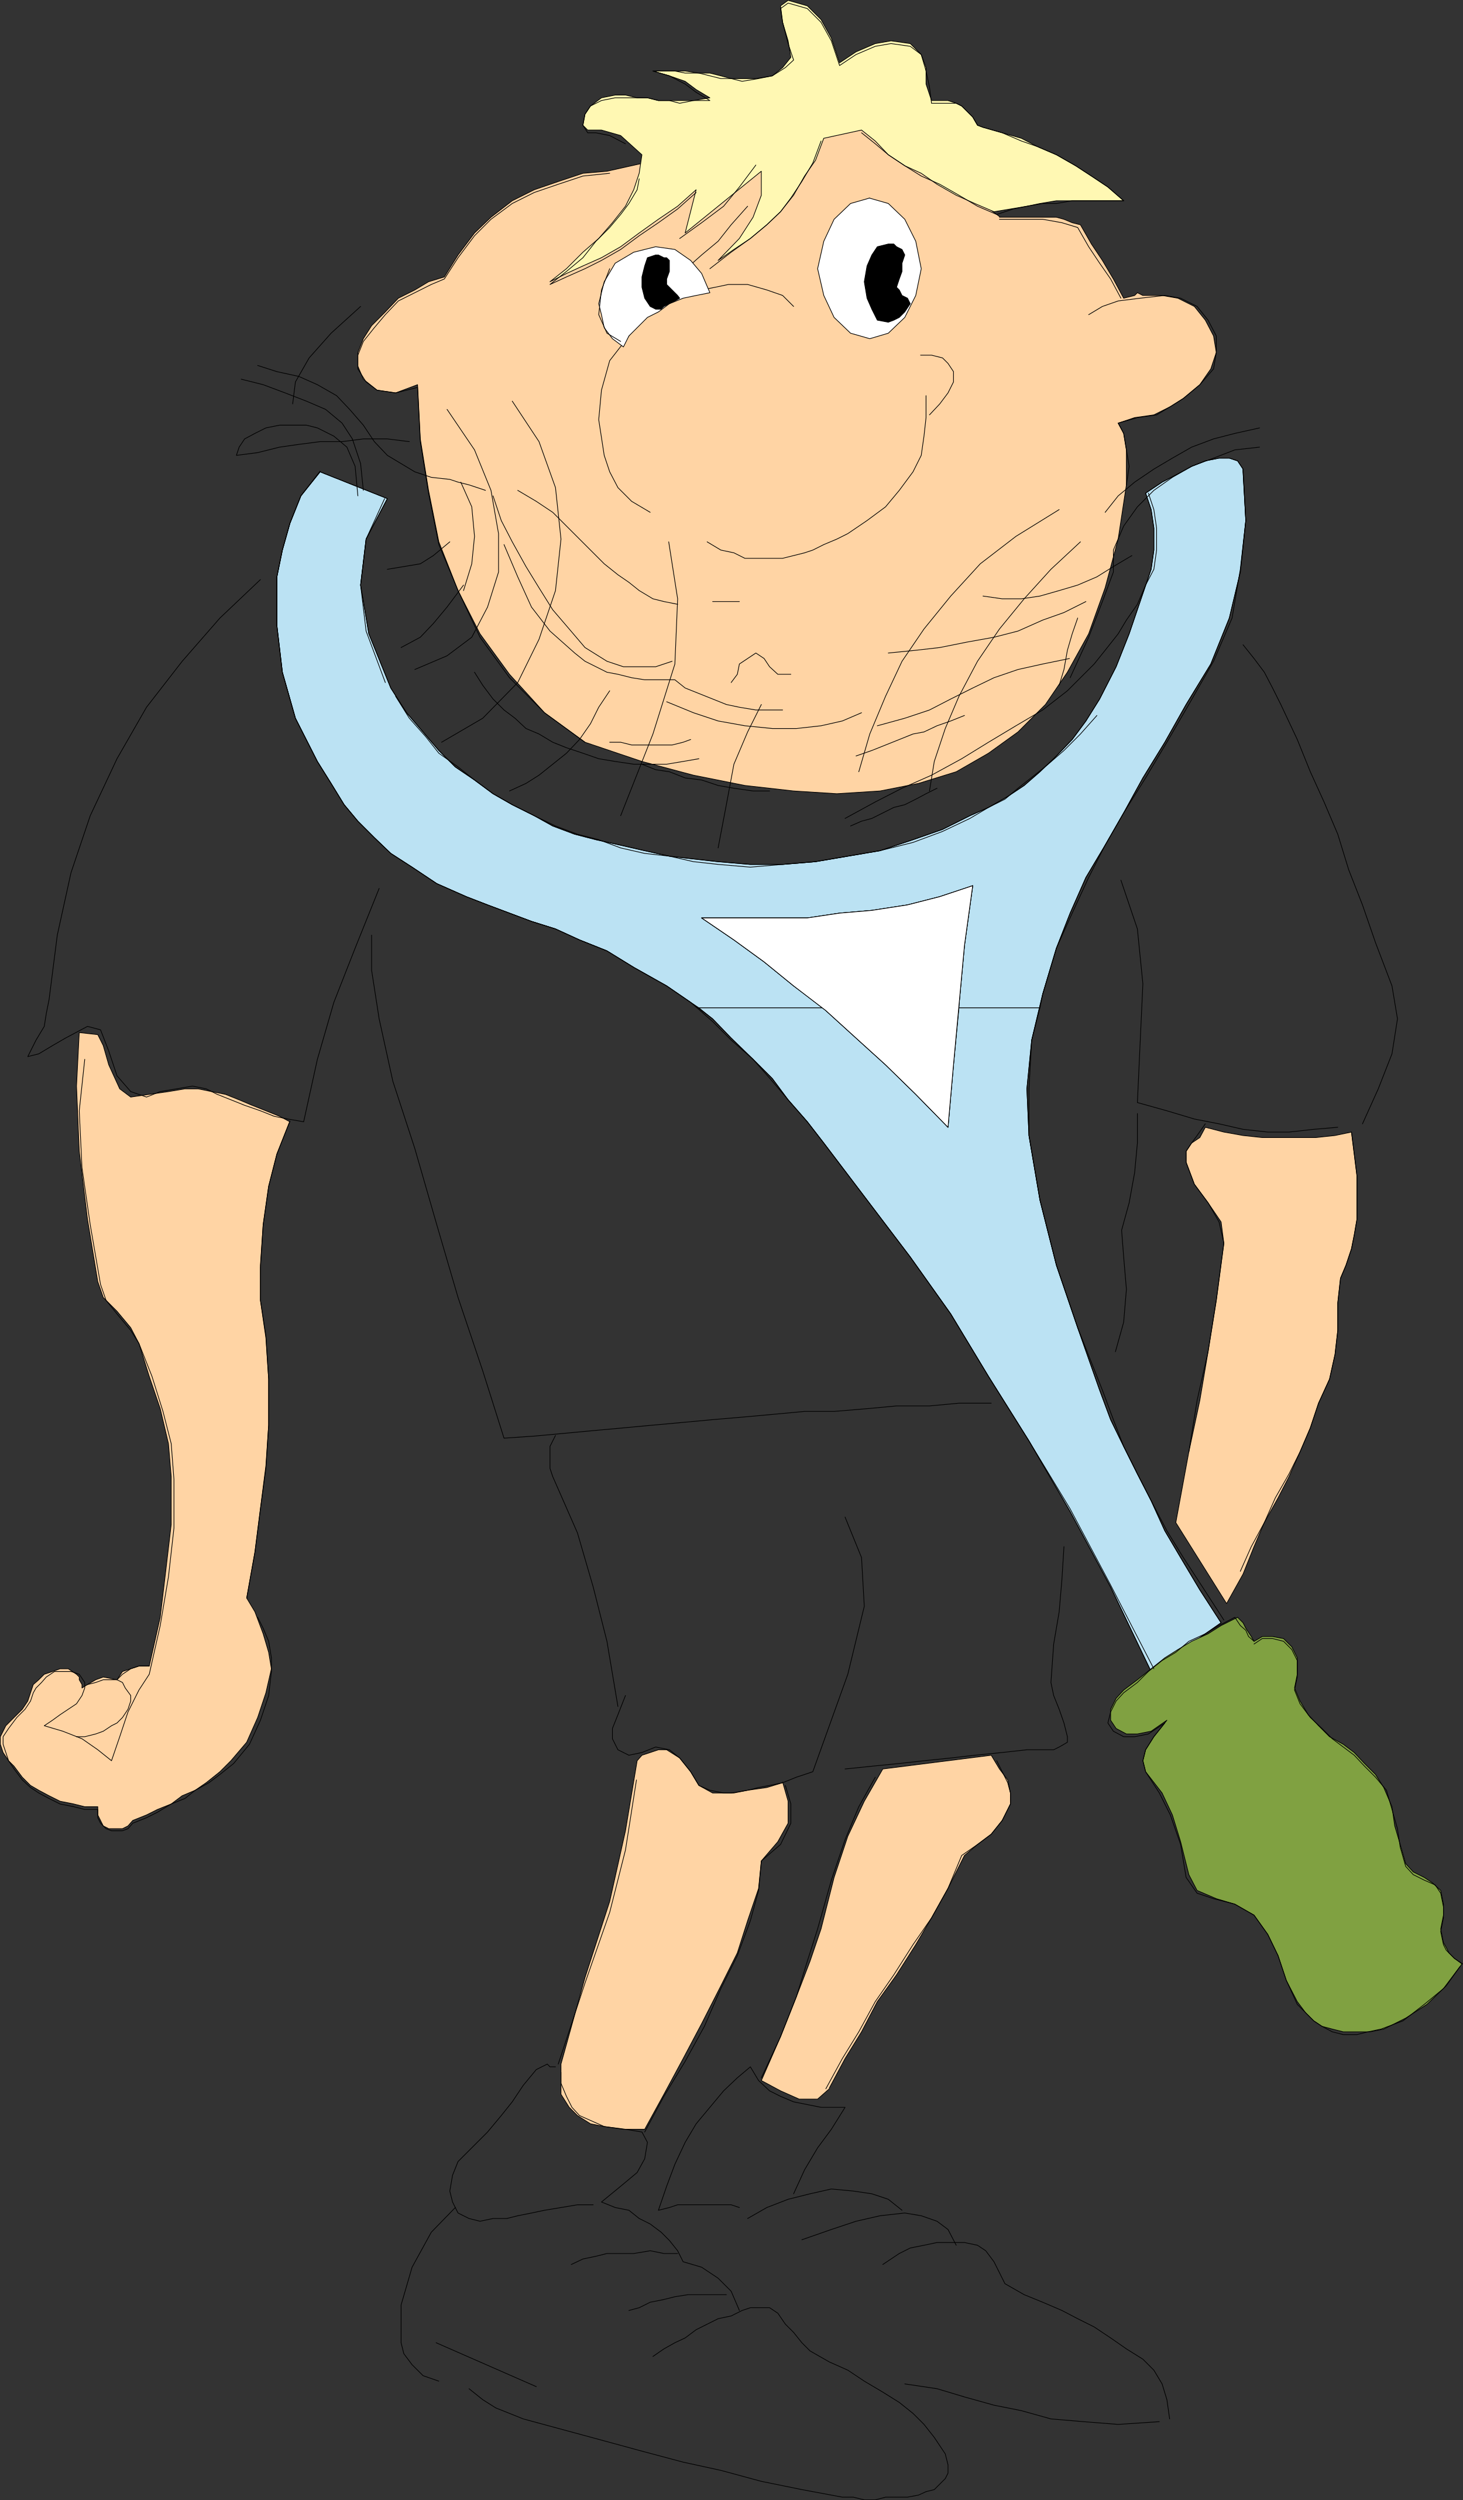 <?xml version="1.0" encoding="UTF-8" standalone="no"?>
<svg
   version="1.0"
   width="91.161mm"
   height="155.754mm"
   id="svg112"
   sodipodi:docname="Tennis 014.wmf"
   xmlns:inkscape="http://www.inkscape.org/namespaces/inkscape"
   xmlns:sodipodi="http://sodipodi.sourceforge.net/DTD/sodipodi-0.dtd"
   xmlns="http://www.w3.org/2000/svg"
   xmlns:svg="http://www.w3.org/2000/svg">
  <rect width="100%" height="100%" fill="#333333" stroke="none"/>
  <sodipodi:namedview
     id="namedview112"
     pagecolor="#ffffff"
     bordercolor="#000000"
     borderopacity="0.25"
     inkscape:showpageshadow="2"
     inkscape:pageopacity="0.0"
     inkscape:pagecheckerboard="0"
     inkscape:deskcolor="#d1d1d1"
     inkscape:document-units="mm" />
  <defs
     id="defs1">
    <pattern
       id="WMFhbasepattern"
       patternUnits="userSpaceOnUse"
       width="6"
       height="6"
       x="0"
       y="0" />
  </defs>
  <path
     style="fill:#bbe2f3;fill-opacity:1;fill-rule:evenodd;stroke:none"
     d="m 164.596,237.297 -1.939,-1.293 -5.656,-3.878 -7.757,-4.363 -6.303,-3.878 -6.464,-2.585 -5.656,-2.585 -5.656,-1.778 -5.171,-1.939 -5.171,-1.939 -5.01,-1.939 -6.949,-3.07 -5.818,-3.878 -5.01,-3.232 -3.879,-3.717 -3.879,-3.878 -3.232,-3.878 -3.071,-5.009 -3.232,-5.171 -5.171,-10.18 -3.071,-10.827 -1.293,-10.988 v -11.473 l 1.293,-6.302 1.778,-6.302 2.586,-6.464 4.525,-5.656 15.837,6.302 -5.01,9.534 -1.293,10.827 1.939,11.473 5.171,12.766 3.717,5.817 3.879,4.525 3.717,4.363 3.879,3.878 4.525,3.07 4.363,3.232 4.525,2.585 5.171,2.585 4.363,2.424 5.171,1.939 5.01,1.293 5.818,1.293 5.656,1.293 5.818,1.293 5.656,0.646 5.818,0.646 7.596,0.646 h 7.596 l 7.757,-0.646 7.596,-1.293 7.596,-1.293 7.757,-2.585 6.949,-2.424 6.464,-3.232 4.363,-1.939 4.525,-2.585 3.879,-2.585 3.717,-3.232 3.879,-3.717 3.717,-3.878 3.232,-4.363 3.232,-5.171 3.879,-7.595 3.071,-7.756 2.586,-7.595 2.586,-7.595 0.646,-4.525 v -5.171 l -0.646,-4.363 -1.293,-3.878 3.879,-2.585 3.717,-1.939 3.232,-1.778 3.232,-1.293 3.232,-0.646 h 2.424 l 1.939,0.646 1.293,1.939 v 0.646 l 0.646,11.473 -1.293,12.119 -2.586,10.827 -4.363,10.827 -5.818,9.534 -5.01,8.888 -5.171,8.403 -4.525,8.241 -4.363,7.595 -4.525,7.595 -3.717,8.403 -3.232,8.241 -3.232,10.827 -0.646,3.232 h -19.07 v -0.646 l 1.293,-14.058 1.939,-14.058 -7.757,2.585 -7.596,1.939 -8.404,1.293 -7.596,0.646 -7.596,1.131 h -8.242 -8.242 -8.404 l 7.596,5.171 7.111,5.171 6.949,5.656 7.111,5.171 z"
     id="path1" />
  <path
     style="fill:none;stroke:#000000;stroke-width:0.162px;stroke-linecap:round;stroke-linejoin:round;stroke-miterlimit:4;stroke-dasharray:none;stroke-opacity:1"
     d="m 164.596,237.297 -1.939,-1.293 -5.656,-3.878 -7.757,-4.363 -6.303,-3.878 -6.464,-2.585 -5.656,-2.585 -5.656,-1.778 -5.171,-1.939 -5.171,-1.939 -5.01,-1.939 -6.949,-3.07 -5.818,-3.878 -5.01,-3.232 -3.879,-3.717 -3.879,-3.878 -3.232,-3.878 -3.071,-5.009 -3.232,-5.171 -5.171,-10.18 -3.071,-10.827 -1.293,-10.988 v -11.473 l 1.293,-6.302 1.778,-6.302 2.586,-6.464 4.525,-5.656 15.837,6.302 -5.01,9.534 -1.293,10.827 1.939,11.473 5.171,12.766 3.717,5.817 3.879,4.525 3.717,4.363 3.879,3.878 4.525,3.07 4.363,3.232 4.525,2.585 5.171,2.585 4.363,2.424 5.171,1.939 5.01,1.293 5.818,1.293 5.656,1.293 5.818,1.293 5.656,0.646 5.818,0.646 7.596,0.646 h 7.596 l 7.757,-0.646 7.596,-1.293 7.596,-1.293 7.757,-2.585 6.949,-2.424 6.464,-3.232 4.363,-1.939 4.525,-2.585 3.879,-2.585 3.717,-3.232 3.879,-3.717 3.717,-3.878 3.232,-4.363 3.232,-5.171 3.879,-7.595 3.071,-7.756 2.586,-7.595 2.586,-7.595 0.646,-4.525 v -5.171 l -0.646,-4.363 -1.293,-3.878 3.879,-2.585 3.717,-1.939 3.232,-1.778 3.232,-1.293 3.232,-0.646 h 2.424 l 1.939,0.646 1.293,1.939 v 0.646 l 0.646,11.473 -1.293,12.119 -2.586,10.827 -4.363,10.827 -5.818,9.534 -5.01,8.888 -5.171,8.403 -4.525,8.241 -4.363,7.595 -4.525,7.595 -3.717,8.403 -3.232,8.241 -3.232,10.827 -0.646,3.232 h -19.07 v -0.646 l 1.293,-14.058 1.939,-14.058 -7.757,2.585 -7.596,1.939 -8.404,1.293 -7.596,0.646 -7.596,1.131 h -8.242 -8.242 -8.404 l 7.596,5.171 7.111,5.171 6.949,5.656 7.111,5.171 h -29.412 v 0"
     id="path2" />
  <path
     style="fill:#bbe2f3;fill-opacity:1;fill-rule:evenodd;stroke:none"
     d="m 164.596,237.297 3.232,2.585 4.363,4.525 5.171,5.009 4.525,4.525 3.717,5.009 4.525,5.171 3.879,5.009 10.181,13.412 10.181,13.412 9.535,13.412 8.888,14.705 9.535,15.19 9.696,16.644 9.535,17.775 9.535,19.876 16.484,-11.473 -5.01,-7.756 -4.525,-7.595 -3.717,-6.302 -3.232,-7.11 -3.232,-6.302 -3.232,-6.464 -3.071,-6.302 -2.586,-6.948 -5.171,-14.705 -5.01,-14.705 -3.879,-15.351 -2.586,-15.19 -0.485,-10.988 1.131,-11.473 1.939,-7.595 h -19.07 l -1.293,13.412 -1.293,14.705 -7.596,-7.756 -7.111,-6.948 -6.949,-6.302 -7.111,-6.464 -0.485,-0.646 z"
     id="path3" />
  <path
     style="fill:none;stroke:#000000;stroke-width:0.162px;stroke-linecap:round;stroke-linejoin:round;stroke-miterlimit:4;stroke-dasharray:none;stroke-opacity:1"
     d="m 164.596,237.297 3.232,2.585 4.363,4.525 5.171,5.009 4.525,4.525 3.717,5.009 4.525,5.171 3.879,5.009 10.181,13.412 10.181,13.412 9.535,13.412 8.888,14.705 9.535,15.19 9.696,16.644 9.535,17.775 9.535,19.876 16.484,-11.473 -5.01,-7.756 -4.525,-7.595 -3.717,-6.302 -3.232,-7.11 -3.232,-6.302 -3.232,-6.464 -3.071,-6.302 -2.586,-6.948 -5.171,-14.705 -5.01,-14.705 -3.879,-15.351 -2.586,-15.19 -0.485,-10.988 1.131,-11.473 1.939,-7.595 h -19.07 l -1.293,13.412 -1.293,14.705 -7.596,-7.756 -7.111,-6.948 -6.949,-6.302 -7.111,-6.464 -0.485,-0.646 h -29.412 v 0"
     id="path4" />
  <path
     style="fill:none;stroke:#000000;stroke-width:0.162px;stroke-linecap:round;stroke-linejoin:round;stroke-miterlimit:4;stroke-dasharray:none;stroke-opacity:1"
     d="m 229.077,208.533 -7.757,2.585 -7.596,1.939 -8.404,1.293 -7.596,0.646 -7.596,1.131 h -8.242 -8.242 -8.404 l 7.596,5.171 7.111,5.171 6.949,5.656 7.596,5.817 7.111,6.464 6.949,6.302 7.111,6.948 7.596,7.756 1.293,-14.705 1.293,-14.058 1.293,-14.058 1.939,-14.058"
     id="path5" />
  <path
     style="fill:none;stroke:#000000;stroke-width:0.162px;stroke-linecap:round;stroke-linejoin:round;stroke-miterlimit:4;stroke-dasharray:none;stroke-opacity:1"
     d="m 292.75,110.448 -1.293,-1.939 -1.939,-0.646 h -2.424 l -3.232,0.646 -3.232,1.293 -3.232,1.778 -3.717,1.939 -3.879,2.585 1.293,3.878 0.646,4.363 v 5.171 l -0.646,4.525 -2.586,7.595 -2.586,7.595 -3.071,7.756 -3.879,7.595 -3.232,5.171 -3.232,4.363 -3.717,3.878 -3.879,3.717 -3.717,3.232 -3.879,2.585 -4.525,2.585 -4.363,1.939 -6.464,3.232 -6.949,2.424 -7.757,2.585 -7.596,1.293 -7.596,1.293 -7.757,0.646 h -7.596 l -7.596,-0.646 -5.818,-0.646 -5.656,-0.646 -5.818,-1.293 -5.656,-1.293 -5.818,-1.293 -5.01,-1.293 -5.171,-1.939 -4.363,-2.424 -5.171,-2.585 -4.525,-2.585 -4.363,-3.232 -4.525,-3.07 -3.879,-3.878 -3.717,-4.363 -3.879,-4.525 -3.717,-5.817 -5.171,-12.766 -1.939,-11.473 1.293,-10.827 5.01,-9.534 -15.837,-6.302 -4.525,5.656 -2.586,6.464 -1.778,6.302 -1.293,6.302 v 11.473 l 1.293,10.988 3.071,10.827 5.171,10.18 3.232,5.171 3.071,5.009 3.232,3.878 3.879,3.878 3.879,3.717 5.01,3.232 5.818,3.878 6.949,3.07 5.01,1.939 5.171,1.939 5.171,1.939 5.656,1.778 5.656,2.585 6.464,2.585 6.303,3.878 7.757,4.363 5.656,3.878 5.171,3.878 4.363,4.525 5.171,5.009 4.525,4.525 3.717,5.009 4.525,5.171 3.879,5.009 10.181,13.412 10.181,13.412 9.535,13.412 8.888,14.705 9.535,15.19 9.696,16.644 9.535,17.775 9.535,19.876 16.484,-11.473 -5.01,-7.756 -4.525,-7.595 -3.717,-6.302 -3.232,-7.11 -3.232,-6.302 -3.232,-6.464 -3.071,-6.302 -2.586,-6.948 -5.171,-14.705 -5.01,-14.705 -3.879,-15.351 -2.586,-15.19 -0.485,-10.988 1.131,-11.473 2.586,-10.827 3.232,-10.827 3.232,-8.241 3.717,-8.403 4.525,-7.595 4.363,-7.595 4.525,-8.241 5.171,-8.403 5.01,-8.888 5.818,-9.534 4.363,-10.827 2.586,-10.827 1.293,-12.119 -0.646,-11.473 v -0.646"
     id="path6" />
  <path
     style="fill:#ffd4a4;fill-opacity:1;fill-rule:evenodd;stroke:none"
     d="m 235.38,50.982 -32.483,-24.077 -59.956,13.412 -5.656,0.485 -5.818,1.939 -5.656,1.939 -5.171,2.585 -5.01,3.878 -3.879,3.717 -3.879,5.171 -3.232,5.171 -3.717,1.131 -3.232,1.939 -3.879,1.939 -3.071,3.232 -3.232,3.232 -1.939,3.07 -1.293,3.232 v 3.232 l 1.293,3.07 3.232,2.585 4.363,0.646 5.171,-1.939 0.646,12.766 1.939,12.119 2.424,12.119 4.525,11.473 5.171,10.18 6.949,9.534 8.242,9.049 9.535,6.948 13.413,4.525 12.12,3.232 12.12,2.424 11.474,1.293 10.181,0.646 10.181,-0.646 9.05,-1.778 8.888,-2.747 7.596,-4.363 6.949,-5.009 6.464,-6.464 5.171,-7.595 5.01,-9.049 3.879,-10.827 3.071,-11.473 1.939,-12.766 v -4.363 -3.878 l -0.646,-3.878 -1.293,-2.424 3.879,-1.293 4.525,-0.646 3.879,-1.939 3.071,-1.939 3.879,-3.232 2.586,-3.717 1.293,-3.878 -0.646,-3.878 -1.939,-3.717 -2.586,-3.232 -3.879,-1.939 -3.717,-0.646 h -4.525 l -1.293,-0.646 -0.646,0.646 -2.586,0.646 -2.424,-4.525 -2.586,-4.363 -2.586,-3.878 -2.586,-4.525 -1.939,-0.485 -1.939,-0.808 -1.778,-0.485 h -2.586 -2.586 -2.424 -3.232 -2.586 v 0 z"
     id="path7" />
  <path
     style="fill:none;stroke:#000000;stroke-width:0.162px;stroke-linecap:round;stroke-linejoin:round;stroke-miterlimit:4;stroke-dasharray:none;stroke-opacity:1"
     d="m 235.38,50.982 -32.483,-24.077 -59.956,13.412 -5.656,0.485 -5.818,1.939 -5.656,1.939 -5.171,2.585 -5.01,3.878 -3.879,3.717 -3.879,5.171 -3.232,5.171 -3.717,1.131 -3.232,1.939 -3.879,1.939 -3.071,3.232 -3.232,3.232 -1.939,3.07 -1.293,3.232 v 3.232 l 1.293,3.07 3.232,2.585 4.363,0.646 5.171,-1.939 0.646,12.766 1.939,12.119 2.424,12.119 4.525,11.473 5.171,10.18 6.949,9.534 8.242,9.049 9.535,6.948 13.413,4.525 12.12,3.232 12.12,2.424 11.474,1.293 10.181,0.646 10.181,-0.646 9.05,-1.778 8.888,-2.747 7.596,-4.363 6.949,-5.009 6.464,-6.464 5.171,-7.595 5.01,-9.049 3.879,-10.827 3.071,-11.473 1.939,-12.766 v -4.363 -3.878 l -0.646,-3.878 -1.293,-2.424 3.879,-1.293 4.525,-0.646 3.879,-1.939 3.071,-1.939 3.879,-3.232 2.586,-3.717 1.293,-3.878 -0.646,-3.878 -1.939,-3.717 -2.586,-3.232 -3.879,-1.939 -3.717,-0.646 h -4.525 l -1.293,-0.646 -0.646,0.646 -2.586,0.646 -2.424,-4.525 -2.586,-4.363 -2.586,-3.878 -2.586,-4.525 -1.939,-0.485 -1.939,-0.808 -1.778,-0.485 h -2.586 -2.586 -2.424 -3.232 -2.586 v 0"
     id="path8" />
  <path
     style="fill:#fff8b3;fill-opacity:1;fill-rule:evenodd;stroke:none"
     d="m 202.897,30.622 3.232,2.585 3.071,3.232 3.879,2.585 3.879,1.778 3.717,2.585 4.525,2.585 4.363,1.939 4.525,1.939 3.879,-0.646 3.879,-0.646 3.071,-0.646 3.879,-0.646 h 3.232 3.717 4.525 4.363 l -3.717,-3.232 -3.879,-2.585 -3.717,-2.424 -4.525,-2.585 -4.525,-1.939 -3.717,-1.939 -4.525,-1.293 -4.525,-1.293 -1.293,-0.485 -1.131,-1.939 -1.293,-1.293 -1.293,-1.293 -1.293,-0.646 -1.939,-0.646 h -1.939 -1.939 l -1.293,-3.878 v -3.878 l -1.131,-3.07 -2.586,-2.585 -4.525,-0.646 -3.717,0.646 -4.525,1.939 -3.879,2.585 -1.939,-5.817 -2.424,-4.363 -3.232,-3.232 -4.525,-1.293 -1.778,1.293 0.485,3.878 1.293,4.363 0.646,3.878 -1.939,2.424 -2.424,1.939 -3.879,0.646 h -3.232 -2.586 l -2.424,-0.646 -2.586,-0.646 h -2.586 l -3.232,-0.485 h -2.424 -2.586 -2.586 l 3.879,1.131 3.717,1.293 2.586,1.939 3.232,1.939 -3.879,0.646 h -3.232 -2.424 -2.586 l -2.586,-0.646 h -2.424 l -2.747,-0.646 h -2.424 l -3.232,0.646 -2.586,1.939 -1.293,1.939 -0.485,2.585 1.131,1.131 h 3.232 l 4.525,1.293 5.01,4.525 -0.646,4.363 -1.293,3.878 -1.939,3.878 -3.071,3.878 -3.232,3.717 -3.717,3.232 -3.879,3.878 -3.879,3.07 3.879,-1.939 3.879,-1.778 4.363,-1.939 4.525,-2.585 4.363,-3.232 4.525,-3.232 4.525,-3.07 4.363,-3.878 -2.586,10.18 17.938,-14.543 v 5.656 l -1.939,5.171 -3.232,5.009 -5.01,5.171 3.717,-2.585 3.879,-2.585 3.879,-3.232 3.232,-3.07 3.071,-3.878 2.586,-4.525 2.586,-3.717 1.939,-5.171 8.888,-1.939 z"
     id="path9" />
  <path
     style="fill:none;stroke:#000000;stroke-width:0.162px;stroke-linecap:round;stroke-linejoin:round;stroke-miterlimit:4;stroke-dasharray:none;stroke-opacity:1"
     d="m 202.897,30.622 3.232,2.585 3.071,3.232 3.879,2.585 3.879,1.778 3.717,2.585 4.525,2.585 4.363,1.939 4.525,1.939 3.879,-0.646 3.879,-0.646 3.071,-0.646 3.879,-0.646 h 3.232 3.717 4.525 4.363 l -3.717,-3.232 -3.879,-2.585 -3.717,-2.424 -4.525,-2.585 -4.525,-1.939 -3.717,-1.939 -4.525,-1.293 -4.525,-1.293 -1.293,-0.485 -1.131,-1.939 -1.293,-1.293 -1.293,-1.293 -1.293,-0.646 -1.939,-0.646 h -1.939 -1.939 l -1.293,-3.878 v -3.878 l -1.131,-3.07 -2.586,-2.585 -4.525,-0.646 -3.717,0.646 -4.525,1.939 -3.879,2.585 -1.939,-5.817 -2.424,-4.363 -3.232,-3.232 -4.525,-1.293 -1.778,1.293 0.485,3.878 1.293,4.363 0.646,3.878 -1.939,2.424 -2.424,1.939 -3.879,0.646 h -3.232 -2.586 l -2.424,-0.646 -2.586,-0.646 h -2.586 l -3.232,-0.485 h -2.424 -2.586 -2.586 l 3.879,1.131 3.717,1.293 2.586,1.939 3.232,1.939 -3.879,0.646 h -3.232 -2.424 -2.586 l -2.586,-0.646 h -2.424 l -2.747,-0.646 h -2.424 l -3.232,0.646 -2.586,1.939 -1.293,1.939 -0.485,2.585 1.131,1.131 h 3.232 l 4.525,1.293 5.01,4.525 -0.646,4.363 -1.293,3.878 -1.939,3.878 -3.071,3.878 -3.232,3.717 -3.717,3.232 -3.879,3.878 -3.879,3.07 3.879,-1.939 3.879,-1.778 4.363,-1.939 4.525,-2.585 4.363,-3.232 4.525,-3.232 4.525,-3.07 4.363,-3.878 -2.586,10.18 17.938,-14.543 v 5.656 l -1.939,5.171 -3.232,5.009 -5.01,5.171 3.717,-2.585 3.879,-2.585 3.879,-3.232 3.232,-3.07 3.071,-3.878 2.586,-4.525 2.586,-3.717 1.939,-5.171 8.888,-1.939 v 0"
     id="path10" />
  <path
     style="fill:none;stroke:#000000;stroke-width:0.162px;stroke-linecap:round;stroke-linejoin:round;stroke-miterlimit:4;stroke-dasharray:none;stroke-opacity:1"
     d="m 150.536,42.094 -0.485,2.585 -1.939,3.232 -1.939,2.585 -2.586,3.07 -3.232,3.232 -3.071,3.878 -3.879,3.232 -3.879,3.07 3.879,-1.778 4.363,-1.939 3.879,-1.939 4.525,-2.585 4.363,-3.232 4.525,-3.07 4.525,-3.232 4.363,-3.878"
     id="path11" />
  <path
     style="fill:#ffd4a4;fill-opacity:1;fill-rule:evenodd;stroke:none"
     d="m 318.284,266.545 0.646,5.171 0.646,5.171 v 5.009 5.171 l -0.646,3.717 -0.646,3.232 -1.293,3.878 -1.293,3.07 -0.646,5.817 v 6.464 l -0.646,5.656 -1.293,5.817 -2.586,5.656 -1.939,5.817 -2.424,5.656 -2.586,5.817 -2.586,5.009 -3.232,5.817 -2.424,5.656 -2.586,6.464 -3.879,6.948 -11.959,-19.068 3.071,-16.644 2.586,-12.119 1.939,-11.473 1.939,-12.119 1.778,-13.412 -0.646,-5.009 -3.071,-4.525 -3.232,-4.363 -1.939,-5.171 v -2.585 l 1.293,-1.939 1.939,-1.293 1.293,-2.424 4.363,1.131 4.525,0.808 4.525,0.485 h 4.363 3.879 4.363 l 4.525,-0.485 z"
     id="path12" />
  <path
     style="fill:none;stroke:#000000;stroke-width:0.162px;stroke-linecap:round;stroke-linejoin:round;stroke-miterlimit:4;stroke-dasharray:none;stroke-opacity:1"
     d="m 318.284,266.545 0.646,5.171 0.646,5.171 v 5.009 5.171 l -0.646,3.717 -0.646,3.232 -1.293,3.878 -1.293,3.07 -0.646,5.817 v 6.464 l -0.646,5.656 -1.293,5.817 -2.586,5.656 -1.939,5.817 -2.424,5.656 -2.586,5.817 -2.586,5.009 -3.232,5.817 -2.424,5.656 -2.586,6.464 -3.879,6.948 -11.959,-19.068 3.071,-16.644 2.586,-12.119 1.939,-11.473 1.939,-12.119 1.778,-13.412 -0.646,-5.009 -3.071,-4.525 -3.232,-4.363 -1.939,-5.171 v -2.585 l 1.293,-1.939 1.939,-1.293 1.293,-2.424 4.363,1.131 4.525,0.808 4.525,0.485 h 4.363 3.879 4.363 l 4.525,-0.485 3.879,-0.808 v 0"
     id="path13" />
  <path
     style="fill:#80a141;fill-opacity:1;fill-rule:evenodd;stroke:none"
     d="m 344.302,462.393 -3.717,5.171 -4.525,4.363 -5.01,3.232 -5.171,2.585 -3.232,0.646 h -3.071 -3.232 l -2.586,-0.646 -2.424,-0.646 -1.939,-1.293 -1.939,-1.939 -1.939,-2.585 -2.586,-5.009 -1.939,-5.817 -2.424,-5.009 -3.232,-4.525 -4.525,-2.585 -4.363,-1.293 -4.525,-1.939 -1.939,-3.717 -1.939,-7.756 -1.939,-6.302 -2.424,-5.171 -3.879,-5.009 -0.646,-2.585 0.646,-2.585 1.939,-3.07 3.071,-3.878 -3.717,2.585 -3.232,0.646 h -2.586 l -2.424,-1.293 -1.293,-1.939 v -2.585 l 1.293,-2.585 1.778,-1.939 3.232,-2.424 3.232,-2.585 3.232,-2.585 3.071,-1.939 3.232,-1.939 3.879,-1.778 3.071,-1.939 3.879,-1.939 1.293,1.293 0.646,1.293 1.293,1.939 0.646,1.131 1.939,-1.131 h 2.424 l 2.586,0.485 1.939,1.939 1.293,2.585 v 3.878 l -0.646,3.232 1.293,3.07 1.939,3.232 2.424,2.585 2.586,2.585 3.232,1.778 2.586,1.939 2.424,2.585 2.586,2.585 1.939,3.07 1.939,4.525 0.646,4.525 1.293,4.363 1.293,4.525 1.778,1.939 2.586,1.293 1.939,1.293 1.939,1.778 0.646,3.232 v 2.585 l -0.646,3.232 0.646,3.232 0.646,1.131 0.646,1.293 1.293,1.293 1.939,1.293 v 0 z"
     id="path14" />
  <path
     style="fill:none;stroke:#000000;stroke-width:0.162px;stroke-linecap:round;stroke-linejoin:round;stroke-miterlimit:4;stroke-dasharray:none;stroke-opacity:1"
     d="m 344.302,462.393 -3.717,5.171 -4.525,4.363 -5.01,3.232 -5.171,2.585 -3.232,0.646 h -3.071 -3.232 l -2.586,-0.646 -2.424,-0.646 -1.939,-1.293 -1.939,-1.939 -1.939,-2.585 -2.586,-5.009 -1.939,-5.817 -2.424,-5.009 -3.232,-4.525 -4.525,-2.585 -4.363,-1.293 -4.525,-1.939 -1.939,-3.717 -1.939,-7.756 -1.939,-6.302 -2.424,-5.171 -3.879,-5.009 -0.646,-2.585 0.646,-2.585 1.939,-3.07 3.071,-3.878 -3.717,2.585 -3.232,0.646 h -2.586 l -2.424,-1.293 -1.293,-1.939 v -2.585 l 1.293,-2.585 1.778,-1.939 3.232,-2.424 3.232,-2.585 3.232,-2.585 3.071,-1.939 3.232,-1.939 3.879,-1.778 3.071,-1.939 3.879,-1.939 1.293,1.293 0.646,1.293 1.293,1.939 0.646,1.131 1.939,-1.131 h 2.424 l 2.586,0.485 1.939,1.939 1.293,2.585 v 3.878 l -0.646,3.232 1.293,3.07 1.939,3.232 2.424,2.585 2.586,2.585 3.232,1.778 2.586,1.939 2.424,2.585 2.586,2.585 1.939,3.07 1.939,4.525 0.646,4.525 1.293,4.363 1.293,4.525 1.778,1.939 2.586,1.293 1.939,1.293 1.939,1.778 0.646,3.232 v 2.585 l -0.646,3.232 0.646,3.232 0.646,1.131 0.646,1.293 1.293,1.293 1.939,1.293 v 0"
     id="path15" />
  <path
     style="fill:#ffd4a4;fill-opacity:1;fill-rule:evenodd;stroke:none"
     d="m 195.301,491.641 3.717,-6.948 3.879,-6.302 3.717,-7.11 4.525,-6.302 4.525,-7.11 3.717,-6.302 3.879,-6.948 3.879,-7.756 3.071,-2.585 3.232,-2.424 2.586,-3.232 1.939,-3.878 v -2.585 l -0.646,-3.07 -1.939,-2.585 -1.939,-3.232 -25.534,3.232 -4.363,7.595 -3.879,8.241 -3.232,9.695 -3.071,12.119 -2.586,7.595 -3.232,8.403 -3.717,9.372 -4.525,10.342 4.525,2.424 4.363,1.939 h 4.363 l 2.747,-2.424 v 0 z"
     id="path16" />
  <path
     style="fill:none;stroke:#000000;stroke-width:0.162px;stroke-linecap:round;stroke-linejoin:round;stroke-miterlimit:4;stroke-dasharray:none;stroke-opacity:1"
     d="m 195.301,491.641 3.717,-6.948 3.879,-6.302 3.717,-7.11 4.525,-6.302 4.525,-7.11 3.717,-6.302 3.879,-6.948 3.879,-7.756 3.071,-2.585 3.232,-2.424 2.586,-3.232 1.939,-3.878 v -2.585 l -0.646,-3.07 -1.939,-2.585 -1.939,-3.232 -25.534,3.232 -4.363,7.595 -3.879,8.241 -3.232,9.695 -3.071,12.119 -2.586,7.595 -3.232,8.403 -3.717,9.372 -4.525,10.342 4.525,2.424 4.363,1.939 h 4.363 l 2.747,-2.424 v 0"
     id="path17" />
  <path
     style="fill:#ffd4a4;fill-opacity:1;fill-rule:evenodd;stroke:none"
     d="m 184.312,419.571 1.293,4.525 v 5.171 l -2.424,4.363 -3.879,4.525 -0.646,6.464 -2.586,7.595 -2.424,7.595 -3.879,7.756 -4.525,8.888 -4.363,8.241 -4.525,8.403 -4.525,8.241 h -5.01 l -4.525,-0.646 -3.232,-0.646 -3.071,-1.939 -1.939,-1.939 -1.939,-3.07 v -3.232 -3.878 l 5.656,-20.36 5.818,-17.937 3.717,-16.644 2.747,-16.482 1.131,-1.293 1.939,-0.646 1.939,-0.646 h 1.939 l 3.071,1.939 2.586,3.232 1.939,3.232 3.232,1.778 h 4.363 l 3.879,-0.646 4.525,-0.646 3.717,-1.131 v 0 z"
     id="path18" />
  <path
     style="fill:none;stroke:#000000;stroke-width:0.162px;stroke-linecap:round;stroke-linejoin:round;stroke-miterlimit:4;stroke-dasharray:none;stroke-opacity:1"
     d="m 184.312,419.571 1.293,4.525 v 5.171 l -2.424,4.363 -3.879,4.525 -0.646,6.464 -2.586,7.595 -2.424,7.595 -3.879,7.756 -4.525,8.888 -4.363,8.241 -4.525,8.403 -4.525,8.241 h -5.01 l -4.525,-0.646 -3.232,-0.646 -3.071,-1.939 -1.939,-1.939 -1.939,-3.07 v -3.232 -3.878 l 5.656,-20.36 5.818,-17.937 3.717,-16.644 2.747,-16.482 1.131,-1.293 1.939,-0.646 1.939,-0.646 h 1.939 l 3.071,1.939 2.586,3.232 1.939,3.232 3.232,1.778 h 4.363 l 3.879,-0.646 4.525,-0.646 3.717,-1.131 v 0"
     id="path19" />
  <path
     style="fill:#ffd4a4;fill-opacity:1;fill-rule:evenodd;stroke:none"
     d="m 68.279,263.959 -3.071,7.756 -1.939,7.595 -1.293,9.049 -0.646,9.534 v 8.241 l 1.293,8.403 0.646,10.18 v 10.827 l -0.646,9.534 -1.293,10.18 -1.293,10.18 -1.939,10.827 1.939,3.232 1.939,5.171 1.293,4.363 0.646,3.878 -1.293,5.656 -1.939,5.817 -2.586,5.817 -3.717,4.363 -2.586,2.585 -3.232,2.585 -2.586,1.778 -3.071,1.293 -2.586,1.939 -3.232,1.293 -2.586,1.293 -3.232,1.293 -1.131,1.293 -1.293,0.646 h -1.939 -1.293 l -1.293,-0.646 -0.646,-1.293 -0.646,-1.293 v -1.939 h -3.071 l -2.586,-0.646 -3.232,-0.646 -2.586,-1.293 -2.424,-1.293 -1.939,-1.131 -1.939,-1.939 -1.939,-2.585 -1.293,-1.293 -1.293,-1.939 -0.646,-1.939 v -1.778 l 1.293,-2.585 1.939,-1.939 1.939,-1.939 1.293,-1.939 0.646,-1.939 0.646,-1.939 1.293,-1.131 1.293,-1.293 1.939,-0.646 1.778,-0.646 h 1.939 l 1.939,1.293 0.646,0.646 v 0.646 l 0.646,1.131 v 0.808 l 1.293,-0.808 1.939,-1.131 1.778,-0.646 3.232,0.646 1.293,-1.939 1.939,-0.646 1.939,-0.646 h 2.424 l 2.586,-11.473 1.293,-10.827 1.293,-10.988 v -11.311 l -0.646,-7.756 -1.939,-8.241 -2.586,-7.595 -2.424,-7.756 -1.939,-3.717 -3.232,-3.878 -3.232,-3.232 -1.293,-3.717 -2.424,-14.705 -1.939,-15.998 -0.646,-15.351 0.646,-12.604 4.363,0.485 1.293,2.585 1.293,4.525 2.586,5.656 2.586,1.939 4.363,-0.646 4.525,-0.646 3.879,-0.646 h 3.071 l 3.232,0.646 3.232,0.646 3.232,1.293 3.071,1.293 3.232,1.293 3.232,1.293 2.424,1.293 v 0 z"
     id="path20" />
  <path
     style="fill:none;stroke:#000000;stroke-width:0.162px;stroke-linecap:round;stroke-linejoin:round;stroke-miterlimit:4;stroke-dasharray:none;stroke-opacity:1"
     d="m 68.279,263.959 -3.071,7.756 -1.939,7.595 -1.293,9.049 -0.646,9.534 v 8.241 l 1.293,8.403 0.646,10.18 v 10.827 l -0.646,9.534 -1.293,10.18 -1.293,10.18 -1.939,10.827 1.939,3.232 1.939,5.171 1.293,4.363 0.646,3.878 -1.293,5.656 -1.939,5.817 -2.586,5.817 -3.717,4.363 -2.586,2.585 -3.232,2.585 -2.586,1.778 -3.071,1.293 -2.586,1.939 -3.232,1.293 -2.586,1.293 -3.232,1.293 -1.131,1.293 -1.293,0.646 h -1.939 -1.293 l -1.293,-0.646 -0.646,-1.293 -0.646,-1.293 v -1.939 h -3.071 l -2.586,-0.646 -3.232,-0.646 -2.586,-1.293 -2.424,-1.293 -1.939,-1.131 -1.939,-1.939 -1.939,-2.585 -1.293,-1.293 -1.293,-1.939 -0.646,-1.939 v -1.778 l 1.293,-2.585 1.939,-1.939 1.939,-1.939 1.293,-1.939 0.646,-1.939 0.646,-1.939 1.293,-1.131 1.293,-1.293 1.939,-0.646 1.778,-0.646 h 1.939 l 1.939,1.293 0.646,0.646 v 0.646 l 0.646,1.131 v 0.808 l 1.293,-0.808 1.939,-1.131 1.778,-0.646 3.232,0.646 1.293,-1.939 1.939,-0.646 1.939,-0.646 h 2.424 l 2.586,-11.473 1.293,-10.827 1.293,-10.988 v -11.311 l -0.646,-7.756 -1.939,-8.241 -2.586,-7.595 -2.424,-7.756 -1.939,-3.717 -3.232,-3.878 -3.232,-3.232 -1.293,-3.717 -2.424,-14.705 -1.939,-15.998 -0.646,-15.351 0.646,-12.604 4.363,0.485 1.293,2.585 1.293,4.525 2.586,5.656 2.586,1.939 4.363,-0.646 4.525,-0.646 3.879,-0.646 h 3.071 l 3.232,0.646 3.232,0.646 3.232,1.293 3.071,1.293 3.232,1.293 3.232,1.293 2.424,1.293 v 0"
     id="path21" />
  <path
     style="fill:none;stroke:#000000;stroke-width:0.162px;stroke-linecap:round;stroke-linejoin:round;stroke-miterlimit:4;stroke-dasharray:none;stroke-opacity:1"
     d="m 107.226,519.758 -5.656,5.817 -4.525,8.241 -2.586,8.888 v 8.888 l 0.646,2.585 1.939,2.585 2.586,2.585 3.717,1.293"
     id="path22" />
  <path
     style="fill:none;stroke:#000000;stroke-width:0.162px;stroke-linecap:round;stroke-linejoin:round;stroke-miterlimit:4;stroke-dasharray:none;stroke-opacity:1"
     d="m 130.82,486.632 h -1.293 l -0.646,-0.646 -1.293,0.646 -1.293,0.646 -3.071,3.717 -2.586,3.878 -2.586,3.232 -3.232,3.878 -3.717,3.717 -3.232,3.232 -1.293,3.232 -0.646,3.717 0.646,2.585 1.293,2.585 2.586,1.293 2.586,0.646 3.071,-0.646 h 3.232 l 2.586,-0.646 3.232,-0.646 3.071,-0.646 3.879,-0.646 3.879,-0.646 h 3.717"
     id="path23" />
  <path
     style="fill:none;stroke:#000000;stroke-width:0.162px;stroke-linecap:round;stroke-linejoin:round;stroke-miterlimit:4;stroke-dasharray:none;stroke-opacity:1"
     d="m 102.701,551.591 23.595,10.342"
     id="path24" />
  <path
     style="fill:none;stroke:#000000;stroke-width:0.162px;stroke-linecap:round;stroke-linejoin:round;stroke-miterlimit:4;stroke-dasharray:none;stroke-opacity:1"
     d="m 134.537,533.17 2.747,-1.293 3.071,-0.646 2.586,-0.646 h 3.232 3.071 l 3.879,-0.646 3.232,0.646 h 3.232"
     id="path25" />
  <path
     style="fill:none;stroke:#000000;stroke-width:0.162px;stroke-linecap:round;stroke-linejoin:round;stroke-miterlimit:4;stroke-dasharray:none;stroke-opacity:1"
     d="m 148.112,543.996 2.424,-0.646 2.586,-1.293 3.232,-0.646 2.586,-0.646 3.071,-0.485 h 2.586 3.232 3.232"
     id="path26" />
  <path
     style="fill:none;stroke:#000000;stroke-width:0.162px;stroke-linecap:round;stroke-linejoin:round;stroke-miterlimit:4;stroke-dasharray:none;stroke-opacity:1"
     d="m 153.769,554.823 2.586,-1.778 2.586,-1.454 2.424,-1.131 2.586,-1.939 2.586,-1.293 2.586,-1.293 3.071,-0.646 2.586,-1.293 1.939,-0.646 h 2.586 1.939 l 1.939,1.293 1.778,2.585 1.939,1.939 1.939,2.424 1.939,1.939 4.525,2.585 4.363,1.939 3.879,2.585 4.363,2.585 3.879,2.424 3.232,2.585 2.586,2.585 2.424,3.07 1.293,1.939 1.293,1.939 0.646,2.585 v 1.939 l -0.646,1.293 -1.293,1.293 -1.293,1.293 -1.939,0.485"
     id="path27" />
  <path
     style="fill:none;stroke:#000000;stroke-width:0.162px;stroke-linecap:round;stroke-linejoin:round;stroke-miterlimit:4;stroke-dasharray:none;stroke-opacity:1"
     d="m 110.458,562.418 3.232,2.585 3.071,1.939 3.232,1.293 3.232,1.293 9.535,2.585 9.535,2.585 8.888,2.424 9.696,2.585 8.888,1.939 9.535,2.585 9.535,1.939 9.535,1.778 h 2.586 l 2.586,0.646 h 2.586 l 2.424,-0.646 h 2.586 2.586 l 2.586,-0.485 1.778,-0.808"
     id="path28" />
  <path
     style="fill:none;stroke:#000000;stroke-width:0.162px;stroke-linecap:round;stroke-linejoin:round;stroke-miterlimit:4;stroke-dasharray:none;stroke-opacity:1"
     d="m 174.131,543.996 -1.939,-4.525 -3.071,-3.07 -3.879,-2.585 -4.363,-1.293 -1.293,-2.585 -1.939,-2.424 -1.939,-1.939 -2.586,-1.939 -2.586,-1.293 -2.424,-1.939 -3.232,-0.646 -3.232,-1.293 4.525,-3.717 3.879,-3.232 1.778,-3.232 0.646,-3.878 -1.293,-2.424 -3.879,-0.646 -5.01,-0.646 -5.818,-2.585 -1.778,-1.939 -1.293,-2.585 -1.293,-3.07 v -2.585"
     id="path29" />
  <path
     style="fill:none;stroke:#000000;stroke-width:0.162px;stroke-linecap:round;stroke-linejoin:round;stroke-miterlimit:4;stroke-dasharray:none;stroke-opacity:1"
     d="m 275.458,569.528 -0.646,-4.525 -1.131,-3.717 -1.939,-3.232 -2.586,-2.585 -3.879,-2.424 -3.717,-2.585 -3.879,-2.585 -3.879,-1.939 -3.717,-1.939 -4.525,-1.939 -4.363,-1.778 -4.525,-2.585 -1.293,-2.585 -1.293,-2.585 -1.939,-2.585 -1.939,-1.293 -3.071,-0.646 h -3.232 -3.232 l -3.071,0.646 -3.232,0.646 -2.586,1.293 -1.939,1.293 -1.939,1.293"
     id="path30" />
  <path
     style="fill:none;stroke:#000000;stroke-width:0.162px;stroke-linecap:round;stroke-linejoin:round;stroke-miterlimit:4;stroke-dasharray:none;stroke-opacity:1"
     d="m 188.837,527.353 6.949,-2.424 5.818,-1.939 5.656,-1.293 5.818,-0.646 3.879,0.646 3.717,1.293 2.586,1.939 1.939,3.717"
     id="path31" />
  <path
     style="fill:none;stroke:#000000;stroke-width:0.162px;stroke-linecap:round;stroke-linejoin:round;stroke-miterlimit:4;stroke-dasharray:none;stroke-opacity:1"
     d="m 176.07,522.343 4.525,-2.585 5.01,-1.939 5.171,-1.293 5.01,-1.131 5.171,0.485 4.363,0.646 3.879,1.293 3.232,2.585"
     id="path32" />
  <path
     style="fill:none;stroke:#000000;stroke-width:0.162px;stroke-linecap:round;stroke-linejoin:round;stroke-miterlimit:4;stroke-dasharray:none;stroke-opacity:1"
     d="m 213.078,561.287 7.596,1.131 6.464,1.939 6.949,1.939 6.464,1.293 6.949,1.939 7.596,0.646 8.242,0.646 9.696,-0.646"
     id="path33" />
  <path
     style="fill:none;stroke:#000000;stroke-width:0.162px;stroke-linecap:round;stroke-linejoin:round;stroke-miterlimit:4;stroke-dasharray:none;stroke-opacity:1"
     d="m 174.131,519.758 -1.939,-0.646 h -2.424 -2.586 -2.586 -2.586 -2.424 l -1.939,0.646 -2.586,0.646 1.939,-5.656 1.939,-5.171 2.424,-5.171 2.586,-4.363 3.232,-3.878 3.232,-3.878 3.232,-3.07 3.071,-2.585 1.939,3.232 2.586,2.424 2.586,1.293 3.071,1.293 3.232,0.646 3.232,0.646 h 3.071 2.586 l -3.232,5.171 -3.232,4.363 -3.071,5.171 -2.586,5.656"
     id="path34" />
  <path
     style="fill:none;stroke:#000000;stroke-width:0.162px;stroke-linecap:round;stroke-linejoin:round;stroke-miterlimit:4;stroke-dasharray:none;stroke-opacity:1"
     d="m 149.89,419.087 -2.586,16.482 -3.717,14.705 -5.818,16.644 -6.303,19.068"
     id="path35" />
  <path
     style="fill:none;stroke:#000000;stroke-width:0.162px;stroke-linecap:round;stroke-linejoin:round;stroke-miterlimit:4;stroke-dasharray:none;stroke-opacity:1"
     d="m 184.959,420.379 1.293,4.363 v 4.525 l -2.424,5.009 -4.525,3.878 -0.646,6.948 -1.939,7.11 -3.071,8.241 -3.879,7.756 -3.879,8.888 -4.525,8.241 -5.01,8.241 -4.525,8.403"
     id="path36" />
  <path
     style="fill:none;stroke:#000000;stroke-width:0.162px;stroke-linecap:round;stroke-linejoin:round;stroke-miterlimit:4;stroke-dasharray:none;stroke-opacity:1"
     d="m 206.129,418.44 -3.879,6.948 -3.232,7.756 -3.232,9.534 -3.232,11.473 -2.424,7.595 -2.586,8.403 -3.717,9.372 -4.525,9.695"
     id="path37" />
  <path
     style="fill:none;stroke:#000000;stroke-width:0.162px;stroke-linecap:round;stroke-linejoin:round;stroke-miterlimit:4;stroke-dasharray:none;stroke-opacity:1"
     d="m 234.733,414.562 1.293,2.585 1.293,2.585 0.646,2.424 v 2.585 l -1.939,3.878 -2.586,3.232 -3.232,2.424 -3.717,2.585 -3.232,7.756 -3.879,6.948 -4.363,6.302 -4.525,7.11 -4.363,6.302 -3.879,7.11 -3.879,6.302 -3.879,7.11"
     id="path38" />
  <path
     style="fill:none;stroke:#000000;stroke-width:0.162px;stroke-linecap:round;stroke-linejoin:round;stroke-miterlimit:4;stroke-dasharray:none;stroke-opacity:1"
     d="m 199.018,416.501 6.303,-0.646 6.464,-0.646 5.818,-0.646 6.303,-0.646 5.656,-0.646 6.464,-0.646 5.818,-0.646 h 6.303 l 1.293,-0.646 1.131,-0.646 0.808,-0.485 v -1.293 l -0.808,-3.232 -1.131,-3.232 -1.293,-3.232 -0.646,-3.07 0.646,-9.049 1.293,-7.595 0.646,-7.595 0.485,-7.756"
     id="path39" />
  <path
     style="fill:none;stroke:#000000;stroke-width:0.162px;stroke-linecap:round;stroke-linejoin:round;stroke-miterlimit:4;stroke-dasharray:none;stroke-opacity:1"
     d="m 130.82,337.968 -1.293,2.585 v 2.585 2.585 l 0.646,1.939 5.818,13.25 3.717,12.766 3.232,12.766 2.586,15.351"
     id="path40" />
  <path
     style="fill:none;stroke:#000000;stroke-width:0.162px;stroke-linecap:round;stroke-linejoin:round;stroke-miterlimit:4;stroke-dasharray:none;stroke-opacity:1"
     d="m 199.018,357.197 3.879,9.534 0.646,11.473 -3.879,15.998 -8.242,22.946 -3.879,1.293 -3.232,1.293 -3.071,0.646 -2.586,0.485 -2.586,0.646 -3.232,0.646 h -2.424 l -3.232,-0.646 -2.586,-1.131 -1.939,-3.232 -2.586,-3.232 -2.424,-1.939 -3.232,-0.646 -3.232,1.293 -3.071,0.646 -2.586,-1.293 -1.293,-2.585 v -2.424 l 1.293,-3.232 1.778,-4.525"
     id="path41" />
  <path
     style="fill:none;stroke:#000000;stroke-width:0.162px;stroke-linecap:round;stroke-linejoin:round;stroke-miterlimit:4;stroke-dasharray:none;stroke-opacity:1"
     d="m 35.149,392.262 h -2.424 l -1.939,0.646 -1.939,1.293 -1.293,1.293"
     id="path42" />
  <path
     style="fill:none;stroke:#000000;stroke-width:0.162px;stroke-linecap:round;stroke-linejoin:round;stroke-miterlimit:4;stroke-dasharray:none;stroke-opacity:1"
     d="m 19.958,249.416 -1.293,12.119 0.646,13.412 1.939,13.412 2.424,14.058 1.293,3.717 2.586,3.232 3.232,3.878 1.939,3.07 3.071,7.756 2.586,8.241 1.939,7.595 0.646,8.403 v 11.473 l -1.293,11.473 -1.939,11.473 -2.586,11.473 -2.424,3.717 -2.586,5.171 -1.939,5.817 -1.939,5.656 -3.232,-2.585 -3.717,-2.585 -4.525,-1.778 -4.363,-1.293 1.939,-1.293 1.778,-1.293 1.939,-1.293 1.939,-1.293 1.293,-1.939 0.646,-1.778 v -1.293 l -1.293,-1.939 -1.939,-0.646 H 14.787 12.848 l -1.939,1.293 -1.131,1.293 -1.293,1.293 -0.646,1.131 -0.646,1.939 -1.293,1.939 -1.939,1.939 -1.939,2.585 -1.293,1.939 v 1.778 l 0.646,1.939 0.646,1.939 1.293,1.939 1.939,2.585 1.939,1.778 1.939,1.293 2.424,1.293 2.586,1.293 3.232,0.646 2.586,0.646 h 3.071 v 1.939 l 0.646,1.293 1.293,1.293 1.293,0.485 h 1.293 1.293 l 1.293,-0.485 1.131,-1.293 3.232,-1.293 2.586,-1.293 3.232,-1.939 3.232,-1.293 2.424,-1.939 3.232,-1.778 2.586,-1.939 3.232,-2.585 3.717,-4.525 2.586,-5.656 1.939,-5.817 0.646,-5.656 v -3.232 l -0.646,-3.878 -1.293,-3.07 -1.293,-2.585"
     id="path43" />
  <path
     style="fill:none;stroke:#000000;stroke-width:0.162px;stroke-linecap:round;stroke-linejoin:round;stroke-miterlimit:4;stroke-dasharray:none;stroke-opacity:1"
     d="m 20.605,396.625 1.939,-0.485 1.778,-0.646 h 1.293 1.939 l 1.293,0.646 0.646,1.293 1.293,1.778 v 1.293 l -0.646,1.939 -1.293,1.939 -1.293,1.293 -1.293,0.646 -1.939,1.293 -1.778,0.646 -2.586,0.646 h -1.939"
     id="path44" />
  <path
     style="fill:none;stroke:#000000;stroke-width:0.162px;stroke-linecap:round;stroke-linejoin:round;stroke-miterlimit:4;stroke-dasharray:none;stroke-opacity:1"
     d="m 68.279,263.959 -3.071,7.756 -1.939,7.595 -1.293,9.049 -0.646,10.18 v 7.595 l 1.293,8.888 0.646,9.695 v 10.827 l -0.646,10.18 -1.293,9.534 -1.293,10.18 -1.939,10.827"
     id="path45" />
  <path
     style="fill:none;stroke:#000000;stroke-width:0.162px;stroke-linecap:round;stroke-linejoin:round;stroke-miterlimit:4;stroke-dasharray:none;stroke-opacity:1"
     d="m 61.33,136.464 -9.535,9.049 -8.888,10.18 -8.404,10.827 -6.949,12.119 -6.303,13.412 -4.525,13.412 -3.232,14.705 -1.939,15.19 -0.646,3.232 -0.485,3.07 -1.939,3.232 -1.939,3.878 2.586,-0.646 3.232,-1.939 3.071,-1.778 5.171,-2.747 3.071,0.808 1.939,5.009 1.939,5.817 3.232,3.717 3.717,1.293 3.232,-1.293 3.879,-0.646 3.717,-0.646 3.232,0.646 2.586,1.293 3.232,1.293 3.232,1.293 3.717,1.293 3.232,1.293 3.232,0.646 3.717,0.646 3.232,-14.705 3.879,-13.412 5.01,-12.766 5.656,-14.058"
     id="path46" />
  <path
     style="fill:none;stroke:#000000;stroke-width:0.162px;stroke-linecap:round;stroke-linejoin:round;stroke-miterlimit:4;stroke-dasharray:none;stroke-opacity:1"
     d="m 87.51,220.168 v 8.241 l 1.778,11.473 3.232,14.705 5.171,15.836 5.171,17.937 5.01,17.129 5.818,17.29 5.01,15.836 7.111,-0.485 6.949,-0.646 6.949,-0.646 7.111,-0.646 6.949,-0.646 7.111,-0.646 6.949,-0.646 7.596,-0.646 7.111,-0.646 6.949,-0.646 h 6.949 l 7.757,-0.646 6.949,-0.646 h 7.757 l 6.949,-0.646 h 7.596"
     id="path47" />
  <path
     style="fill:none;stroke:#000000;stroke-width:0.162px;stroke-linecap:round;stroke-linejoin:round;stroke-miterlimit:4;stroke-dasharray:none;stroke-opacity:1"
     d="m 292.75,151.815 2.586,3.232 2.424,3.232 1.939,3.717 1.939,3.878 3.879,8.241 3.071,7.595 3.232,7.11 3.232,7.595 2.586,8.403 3.232,8.241 3.071,8.888 3.879,10.18 1.293,7.756 -1.293,8.241 -3.232,8.241 -3.717,8.241"
     id="path48" />
  <path
     style="fill:none;stroke:#000000;stroke-width:0.162px;stroke-linecap:round;stroke-linejoin:round;stroke-miterlimit:4;stroke-dasharray:none;stroke-opacity:1"
     d="m 263.984,207.241 3.879,11.473 1.293,12.927 -0.646,13.897 -0.646,14.058 6.949,1.939 6.464,1.939 5.818,1.131 5.656,1.293 5.818,0.646 h 5.01 l 5.818,-0.646 5.656,-0.485"
     id="path49" />
  <path
     style="fill:none;stroke:#000000;stroke-width:0.162px;stroke-linecap:round;stroke-linejoin:round;stroke-miterlimit:4;stroke-dasharray:none;stroke-opacity:1"
     d="m 283.862,264.605 -1.939,2.747 -1.293,1.778 -1.293,1.939 v 2.585 l 1.939,5.171 3.232,4.363 2.586,4.525 1.131,5.009 -1.778,13.412 -1.939,12.119 -2.586,11.473 -1.939,12.119"
     id="path50" />
  <path
     style="fill:none;stroke:#000000;stroke-width:0.162px;stroke-linecap:round;stroke-linejoin:round;stroke-miterlimit:4;stroke-dasharray:none;stroke-opacity:1"
     d="m 318.284,266.545 0.646,5.171 0.646,5.171 v 5.009 5.171 l -0.646,3.717 -0.646,3.232 -1.293,3.878 -1.293,3.07 -0.646,5.817 v 6.464 l -0.646,5.656 -1.293,5.817 -2.586,5.656 -1.939,5.817 -2.424,5.656 -2.586,5.171 -3.232,5.656 -2.586,5.817 -3.071,5.656 -2.586,5.817"
     id="path51" />
  <path
     style="fill:none;stroke:#000000;stroke-width:0.162px;stroke-linecap:round;stroke-linejoin:round;stroke-miterlimit:4;stroke-dasharray:none;stroke-opacity:1"
     d="m 262.691,318.254 1.939,-6.948 0.646,-7.756 -0.646,-7.595 -0.485,-6.302 1.778,-6.464 1.293,-7.11 0.646,-6.948 v -6.948"
     id="path52" />
  <path
     style="fill:none;stroke:#000000;stroke-width:0.162px;stroke-linecap:round;stroke-linejoin:round;stroke-miterlimit:4;stroke-dasharray:none;stroke-opacity:1"
     d="m 295.336,386.445 -1.293,-1.131 -0.646,-1.454 -1.293,-1.131 -1.293,-1.939 -3.717,1.939 -3.232,1.939 -3.879,1.778 -3.071,2.585 -3.232,1.939 -3.232,2.585 -2.586,2.585 -3.232,2.424 -1.778,1.939 -1.293,2.585 -0.646,2.585 1.293,1.939 2.424,1.293 h 2.586 l 3.232,-0.646 3.879,-2.585 -2.586,3.232 -1.939,3.07 -0.646,2.585 0.646,2.585 3.232,5.009 2.586,5.171 2.424,6.948 1.293,7.756 2.586,3.717 3.879,1.293 5.01,1.293 4.525,2.585 3.232,4.525 2.424,5.009 1.939,5.817 2.586,5.656 1.939,1.939 1.939,1.939 1.939,1.293 2.424,1.293 2.586,0.646 h 3.232 l 2.586,-0.646 3.071,-0.646 5.171,-1.939 5.01,-3.878 4.525,-3.717 3.879,-5.171"
     id="path53" />
  <path
     style="fill:none;stroke:#000000;stroke-width:0.162px;stroke-linecap:round;stroke-linejoin:round;stroke-miterlimit:4;stroke-dasharray:none;stroke-opacity:1"
     d="m 344.302,462.393 -1.778,-1.293 -1.293,-1.293 -0.646,-0.646 -0.646,-1.293 -0.646,-3.07 0.646,-3.232 v -2.585 l -0.646,-3.232 -1.293,-1.939 -2.586,-1.131 -2.586,-1.293 -1.778,-1.939 -1.293,-4.525 -0.646,-4.363 -1.293,-4.525 -1.293,-4.525 -2.586,-3.07 -2.586,-2.585 -2.424,-2.585 -2.586,-1.939 -2.586,-1.939 -2.424,-2.424 -2.747,-2.585 -2.424,-3.232 -1.293,-3.232 0.646,-3.07 v -3.878 l -1.293,-2.585 -1.939,-1.939 -2.586,-0.646 h -2.424 l -1.939,1.293"
     id="path54" />
  <path
     style="fill:#ffffff;fill-opacity:1;fill-rule:evenodd;stroke:none"
     d="m 229.077,208.533 -1.939,14.058 -1.293,14.058 -1.293,14.058 -1.293,14.705 -7.596,-7.756 -7.111,-6.948 -6.949,-6.302 -7.111,-6.464 -7.596,-5.817 -6.949,-5.656 -7.111,-5.171 -7.596,-5.171 h 8.404 8.242 8.242 l 7.596,-1.131 7.596,-0.646 8.404,-1.293 7.596,-1.939 z"
     id="path55" />
  <path
     style="fill:none;stroke:#000000;stroke-width:0.162px;stroke-linecap:round;stroke-linejoin:round;stroke-miterlimit:4;stroke-dasharray:none;stroke-opacity:1"
     d="m 229.077,208.533 -1.939,14.058 -1.293,14.058 -1.293,14.058 -1.293,14.705 -7.596,-7.756 -7.111,-6.948 -6.949,-6.302 -7.111,-6.464 -7.596,-5.817 -6.949,-5.656 -7.111,-5.171 -7.596,-5.171 h 8.404 8.242 8.242 l 7.596,-1.131 7.596,-0.646 8.404,-1.293 7.596,-1.939 7.757,-2.585 v 0"
     id="path56" />
  <path
     style="fill:none;stroke:#000000;stroke-width:0.162px;stroke-linecap:round;stroke-linejoin:round;stroke-miterlimit:4;stroke-dasharray:none;stroke-opacity:1"
     d="m 75.389,110.932 -4.525,5.817 -2.586,6.464 -1.778,6.302 -1.293,6.302 v 11.473 l 1.293,10.988 3.071,10.827 5.171,10.18 3.232,5.171 3.071,5.009 3.232,3.878 3.879,3.878 3.879,3.717 5.01,3.232 5.818,3.878 6.949,3.07 5.01,1.939 5.171,1.939 5.171,1.939 5.656,1.778 5.656,2.585 6.464,2.585 6.303,3.878 7.757,4.363 5.656,3.878 5.171,4.525 4.363,4.363 5.171,4.525 4.525,5.171 3.717,4.363 4.525,5.171 3.879,5.009 10.181,13.412 10.181,13.412 9.535,13.412 8.888,14.705 9.535,15.19 9.696,15.998 9.535,17.937 10.181,19.714"
     id="path57" />
  <path
     style="fill:none;stroke:#000000;stroke-width:0.162px;stroke-linecap:round;stroke-linejoin:round;stroke-miterlimit:4;stroke-dasharray:none;stroke-opacity:1"
     d="m 288.225,381.436 -5.01,-7.756 -4.525,-6.948 -3.879,-6.302 -3.717,-7.11 -3.232,-6.302 -3.232,-6.464 -2.424,-6.302 -2.586,-6.948 -5.818,-14.705 -5.01,-14.705 -3.879,-15.351 -2.586,-15.19 v -10.988 l 0.646,-11.473 2.586,-10.827 3.232,-10.827 3.717,-8.241 3.879,-8.403 3.879,-7.595 4.363,-7.595 5.171,-8.241 5.01,-8.403 5.171,-8.888 5.818,-10.18 4.363,-10.18 1.939,-11.473 1.293,-11.473 -0.646,-12.119"
     id="path58" />
  <path
     style="fill:none;stroke:#000000;stroke-width:0.162px;stroke-linecap:round;stroke-linejoin:round;stroke-miterlimit:4;stroke-dasharray:none;stroke-opacity:1"
     d="m 90.58,117.396 -4.363,9.534 -1.293,10.827 1.293,10.827 4.525,12.119"
     id="path59" />
  <path
     style="fill:none;stroke:#000000;stroke-width:0.162px;stroke-linecap:round;stroke-linejoin:round;stroke-miterlimit:4;stroke-dasharray:none;stroke-opacity:1"
     d="m 258.328,168.459 -3.879,4.363 -3.879,3.878 -3.717,3.232 -3.232,2.585 -3.879,3.07 -3.071,2.585 -3.879,1.939 -4.363,2.585 -6.464,3.07 -6.949,2.585 -7.757,1.939 -7.596,1.293 -7.596,1.293 -7.757,0.646 -7.596,0.646 -7.596,-0.646 -5.818,-0.646 -5.656,-1.293 -5.818,-0.646 -5.656,-1.293 -5.171,-1.939 -5.01,-1.293 -5.171,-1.939 -5.01,-2.424 -5.171,-2.585 -4.525,-2.585 -4.363,-3.232 -3.879,-3.07 -4.525,-3.232 -3.071,-3.878 -3.879,-4.363 -3.232,-5.171"
     id="path60" />
  <path
     style="fill:none;stroke:#000000;stroke-width:0.162px;stroke-linecap:round;stroke-linejoin:round;stroke-miterlimit:4;stroke-dasharray:none;stroke-opacity:1"
     d="m 98.338,91.218 0.646,12.766 1.939,12.119 2.424,12.119 4.525,10.827 5.171,10.988 6.949,9.534 8.242,8.241 9.535,6.948"
     id="path61" />
  <path
     style="fill:none;stroke:#000000;stroke-width:0.162px;stroke-linecap:round;stroke-linejoin:round;stroke-miterlimit:4;stroke-dasharray:none;stroke-opacity:1"
     d="m 151.183,179.932 3.232,1.293 3.232,0.485 3.717,1.454 3.879,0.485 3.879,1.293 3.717,0.646 4.525,0.646 h 3.879"
     id="path62" />
  <path
     style="fill:none;stroke:#000000;stroke-width:0.162px;stroke-linecap:round;stroke-linejoin:round;stroke-miterlimit:4;stroke-dasharray:none;stroke-opacity:1"
     d="M 98.338,91.218 93.166,92.511 88.803,91.865 86.217,89.925 84.278,86.855 V 83.623 l 1.293,-3.232 2.586,-3.232 2.586,-3.07 3.071,-3.232 3.879,-1.939 3.879,-1.939 3.071,-1.293 3.232,-5.009 3.879,-5.171 3.879,-3.878 5.01,-3.717 5.171,-2.585 5.656,-1.939 5.818,-1.939 6.303,-0.646"
     id="path63" />
  <path
     style="fill:none;stroke:#000000;stroke-width:0.162px;stroke-linecap:round;stroke-linejoin:round;stroke-miterlimit:4;stroke-dasharray:none;stroke-opacity:1"
     d="m 256.389,74.09 3.232,-1.939 3.717,-1.293 5.171,-0.646 5.818,-0.646 3.717,0.646 3.879,1.939 2.586,3.232 1.939,3.717 v 3.878 l -0.646,3.878 -3.232,3.717 -3.879,3.232 -3.071,1.939 -3.232,1.939 -4.525,0.646 -4.525,1.293 1.293,2.424 0.646,3.878 0.646,3.878 -0.646,4.363"
     id="path64" />
  <path
     style="fill:none;stroke:#000000;stroke-width:0.162px;stroke-linecap:round;stroke-linejoin:round;stroke-miterlimit:4;stroke-dasharray:none;stroke-opacity:1"
     d="m 105.287,96.389 6.464,9.534 3.879,9.534 1.778,10.18 v 9.049 l -2.586,8.241 -3.717,7.11 -5.818,4.363 -7.596,3.232"
     id="path65" />
  <path
     style="fill:none;stroke:#000000;stroke-width:0.162px;stroke-linecap:round;stroke-linejoin:round;stroke-miterlimit:4;stroke-dasharray:none;stroke-opacity:1"
     d="m 120.639,94.45 6.303,9.534 3.879,10.827 1.293,12.119 -1.293,12.119 -3.879,11.473 -5.01,10.18 -8.242,8.403 -9.696,5.656"
     id="path66" />
  <path
     style="fill:none;stroke:#000000;stroke-width:0.162px;stroke-linecap:round;stroke-linejoin:round;stroke-miterlimit:4;stroke-dasharray:none;stroke-opacity:1"
     d="m 143.587,162.641 -2.586,3.878 -1.939,3.878 -2.586,3.717 -3.071,3.232 -3.232,2.585 -3.232,2.585 -3.071,1.939 -3.879,1.778"
     id="path67" />
  <path
     style="fill:none;stroke:#000000;stroke-width:0.162px;stroke-linecap:round;stroke-linejoin:round;stroke-miterlimit:4;stroke-dasharray:none;stroke-opacity:1"
     d="m 157.485,127.576 2.101,13.412 -0.646,15.351 -5.171,16.482 -7.596,19.229"
     id="path68" />
  <path
     style="fill:none;stroke:#000000;stroke-width:0.162px;stroke-linecap:round;stroke-linejoin:round;stroke-miterlimit:4;stroke-dasharray:none;stroke-opacity:1"
     d="m 179.302,165.873 -3.232,6.464 -3.232,7.595 -1.778,9.534 -1.939,10.18"
     id="path69" />
  <path
     style="fill:none;stroke:#000000;stroke-width:0.162px;stroke-linecap:round;stroke-linejoin:round;stroke-miterlimit:4;stroke-dasharray:none;stroke-opacity:1"
     d="m 249.44,119.981 -10.181,6.302 -8.404,6.464 -6.949,7.595 -6.303,7.756 -5.171,7.595 -3.879,8.241 -3.717,8.888 -2.586,8.888"
     id="path70" />
  <path
     style="fill:none;stroke:#000000;stroke-width:0.162px;stroke-linecap:round;stroke-linejoin:round;stroke-miterlimit:4;stroke-dasharray:none;stroke-opacity:1"
     d="m 254.449,127.576 -6.949,6.464 -6.303,6.948 -5.818,7.11 -5.171,7.595 -4.363,8.241 -3.232,7.595 -2.586,7.756 -1.131,6.948"
     id="path71" />
  <path
     style="fill:none;stroke:#000000;stroke-width:0.162px;stroke-linecap:round;stroke-linejoin:round;stroke-miterlimit:4;stroke-dasharray:none;stroke-opacity:1"
     d="m 253.803,145.513 -1.293,3.717 -1.131,3.878 -0.808,4.525 -1.131,3.717"
     id="path72" />
  <path
     style="fill:none;stroke:#000000;stroke-width:0.162px;stroke-linecap:round;stroke-linejoin:round;stroke-miterlimit:4;stroke-dasharray:none;stroke-opacity:1"
     d="m 60.683,86.047 4.525,1.454 5.171,1.131 4.363,1.939 4.525,2.585 3.071,3.232 3.232,3.717 2.586,3.878 3.071,3.232 3.232,1.939 3.232,1.939 3.879,1.293 4.363,0.485 1.939,0.646 2.586,0.646 1.939,0.646 1.939,0.646"
     id="path73" />
  <path
     style="fill:none;stroke:#000000;stroke-width:0.162px;stroke-linecap:round;stroke-linejoin:round;stroke-miterlimit:4;stroke-dasharray:none;stroke-opacity:1"
     d="m 121.932,115.457 4.363,2.585 3.879,2.585 3.232,3.232 3.071,3.07 3.232,3.232 2.586,2.585 3.232,2.585 2.586,1.778 2.424,1.939 3.232,1.939 2.586,0.646 3.232,0.646"
     id="path74" />
  <path
     style="fill:none;stroke:#000000;stroke-width:0.162px;stroke-linecap:round;stroke-linejoin:round;stroke-miterlimit:4;stroke-dasharray:none;stroke-opacity:1"
     d="m 174.131,141.635 h -1.293 -1.778 -1.293 -1.939"
     id="path75" />
  <path
     style="fill:none;stroke:#000000;stroke-width:0.162px;stroke-linecap:round;stroke-linejoin:round;stroke-miterlimit:4;stroke-dasharray:none;stroke-opacity:1"
     d="m 266.57,130.808 -4.363,2.585 -3.879,2.424 -4.525,1.939 -4.363,1.293 -4.525,1.293 -4.363,0.646 h -4.525 l -4.525,-0.646"
     id="path76" />
  <path
     style="fill:none;stroke:#000000;stroke-width:0.162px;stroke-linecap:round;stroke-linejoin:round;stroke-miterlimit:4;stroke-dasharray:none;stroke-opacity:1"
     d="m 255.742,141.635 -5.171,2.585 -5.01,1.778 -5.818,2.585 -5.656,1.454 -6.303,1.131 -6.464,1.293 -5.656,0.646 -6.464,0.646"
     id="path77" />
  <path
     style="fill:none;stroke:#000000;stroke-width:0.162px;stroke-linecap:round;stroke-linejoin:round;stroke-miterlimit:4;stroke-dasharray:none;stroke-opacity:1"
     d="m 251.864,155.047 -6.303,1.293 -5.818,1.293 -5.656,1.939 -5.01,2.424 -5.171,2.585 -5.01,2.585 -5.818,1.939 -6.464,1.778"
     id="path78" />
  <path
     style="fill:none;stroke:#000000;stroke-width:0.162px;stroke-linecap:round;stroke-linejoin:round;stroke-miterlimit:4;stroke-dasharray:none;stroke-opacity:1"
     d="m 201.604,177.993 3.717,-1.293 3.232,-1.293 3.232,-1.293 3.232,-1.293 2.586,-0.485 3.071,-1.454 3.232,-1.131 3.232,-1.293"
     id="path79" />
  <path
     style="fill:none;stroke:#000000;stroke-width:0.162px;stroke-linecap:round;stroke-linejoin:round;stroke-miterlimit:4;stroke-dasharray:none;stroke-opacity:1"
     d="m 56.805,89.279 5.171,1.293 5.171,1.939 5.01,1.939 4.525,1.939 3.879,3.232 2.424,3.717 1.939,5.817 0.646,6.302"
     id="path80" />
  <path
     style="fill:none;stroke:#000000;stroke-width:0.162px;stroke-linecap:round;stroke-linejoin:round;stroke-miterlimit:4;stroke-dasharray:none;stroke-opacity:1"
     d="m 96.398,103.984 -5.171,-0.646 h -5.656 l -5.01,0.646 h -5.171 l -5.01,0.646 -4.525,0.646 -5.171,1.293 -5.01,0.646 0.646,-1.939 1.293,-1.939 2.424,-1.293 2.586,-1.293 3.232,-0.646 h 3.071 3.232 l 2.586,0.646 3.879,1.939 3.071,2.585 1.939,4.525 0.646,6.948"
     id="path81" />
  <path
     style="fill:none;stroke:#000000;stroke-width:0.162px;stroke-linecap:round;stroke-linejoin:round;stroke-miterlimit:4;stroke-dasharray:none;stroke-opacity:1"
     d="m 296.629,100.752 -5.818,1.293 -5.01,1.293 -5.171,1.939 -4.525,2.585 -4.363,2.585 -4.525,3.07 -3.879,3.232 -3.071,3.878"
     id="path82" />
  <path
     style="fill:none;stroke:#000000;stroke-width:0.162px;stroke-linecap:round;stroke-linejoin:round;stroke-miterlimit:4;stroke-dasharray:none;stroke-opacity:1"
     d="m 200.311,194.475 2.586,-1.131 2.424,-0.646 2.586,-1.293 2.586,-1.293 2.586,-0.646 2.586,-1.293 2.424,-1.293 2.586,-1.293"
     id="path83" />
  <path
     style="fill:none;stroke:#000000;stroke-width:0.162px;stroke-linecap:round;stroke-linejoin:round;stroke-miterlimit:4;stroke-dasharray:none;stroke-opacity:1"
     d="m 296.629,105.277 -5.818,0.646 -5.01,1.939 -5.171,1.939 -4.525,2.585 -4.363,3.07 -3.879,3.878 -3.232,4.525 -2.424,5.656 v 5.171 l -2.586,6.948 -3.232,8.403 -4.363,9.534"
     id="path84" />
  <path
     style="fill:none;stroke:#000000;stroke-width:0.162px;stroke-linecap:round;stroke-linejoin:round;stroke-miterlimit:4;stroke-dasharray:none;stroke-opacity:1"
     d="m 270.448,116.103 1.293,3.878 0.646,4.363 v 5.171 l -0.646,4.525 -1.939,3.717 -1.939,4.525 -2.586,3.717 -1.939,3.232 -3.071,3.878 -2.586,3.232 -3.232,3.232 -3.071,3.07 -5.818,4.525 -6.303,3.717 -6.464,3.878 -6.303,3.878 -7.111,3.878 -6.949,3.07 -6.303,3.232 -7.111,3.878"
     id="path85" />
  <path
     style="fill:none;stroke:#000000;stroke-width:0.162px;stroke-linecap:round;stroke-linejoin:round;stroke-miterlimit:4;stroke-dasharray:none;stroke-opacity:1"
     d="m 162.657,174.114 -1.778,0.646 -2.586,0.646 h -1.939 -2.586 -2.586 -2.424 L 146.173,174.761 h -2.586"
     id="path86" />
  <path
     style="fill:none;stroke:#000000;stroke-width:0.162px;stroke-linecap:round;stroke-linejoin:round;stroke-miterlimit:4;stroke-dasharray:none;stroke-opacity:1"
     d="m 158.293,155.693 -3.879,1.293 h -3.879 -3.717 l -3.879,-1.293 -5.171,-3.232 -3.717,-4.363 -3.879,-4.525 -3.232,-5.171 -3.071,-5.009 -3.232,-5.817 -2.586,-5.009 -1.939,-5.817"
     id="path87" />
  <path
     style="fill:none;stroke:#000000;stroke-width:0.162px;stroke-linecap:round;stroke-linejoin:round;stroke-miterlimit:4;stroke-dasharray:none;stroke-opacity:1"
     d="m 91.227,134.04 3.879,-0.646 3.879,-0.646 3.071,-1.939 3.879,-3.232"
     id="path88" />
  <path
     style="fill:none;stroke:#000000;stroke-width:0.162px;stroke-linecap:round;stroke-linejoin:round;stroke-miterlimit:4;stroke-dasharray:none;stroke-opacity:1"
     d="m 94.459,152.461 4.525,-2.424 3.071,-3.232 3.232,-3.878 3.879,-5.171"
     id="path89" />
  <path
     style="fill:none;stroke:#000000;stroke-width:0.162px;stroke-linecap:round;stroke-linejoin:round;stroke-miterlimit:4;stroke-dasharray:none;stroke-opacity:1"
     d="m 164.596,178.639 -3.717,0.646 -3.879,0.646 h -3.879 -3.879 l -4.363,-0.646 -3.879,-0.646 -3.717,-1.293 -3.879,-1.293 -3.232,-1.293 -3.232,-1.939 -3.071,-1.293 -2.586,-2.424 -2.586,-1.939 -2.586,-2.585 -2.424,-3.232 -1.939,-3.07"
     id="path90" />
  <path
     style="fill:none;stroke:#000000;stroke-width:0.162px;stroke-linecap:round;stroke-linejoin:round;stroke-miterlimit:4;stroke-dasharray:none;stroke-opacity:1"
     d="m 184.312,167.166 h -3.071 -3.232 l -3.879,-0.646 -3.071,-0.646 -3.232,-1.293 -3.232,-1.293 -3.232,-1.293 -2.424,-1.939 h -3.879 -3.232 l -3.071,-0.485 -3.232,-0.808 -2.586,-0.485 -2.586,-1.293 -2.586,-1.293 -2.424,-1.939 -5.818,-5.171 -4.363,-5.656 -3.232,-7.11 -3.232,-7.595"
     id="path91" />
  <path
     style="fill:none;stroke:#000000;stroke-width:0.162px;stroke-linecap:round;stroke-linejoin:round;stroke-miterlimit:4;stroke-dasharray:none;stroke-opacity:1"
     d="m 202.897,167.812 -4.525,1.939 -5.01,1.131 -5.818,0.646 h -5.656 l -6.464,-0.646 -6.303,-1.131 -5.818,-1.939 -6.303,-2.585"
     id="path92" />
  <path
     style="fill:none;stroke:#000000;stroke-width:0.162px;stroke-linecap:round;stroke-linejoin:round;stroke-miterlimit:4;stroke-dasharray:none;stroke-opacity:1"
     d="m 108.519,113.518 2.586,5.817 0.646,6.948 -0.646,6.464 -1.939,6.302"
     id="path93" />
  <path
     style="fill:none;stroke:#000000;stroke-width:0.162px;stroke-linecap:round;stroke-linejoin:round;stroke-miterlimit:4;stroke-dasharray:none;stroke-opacity:1"
     d="m 172.192,160.702 1.454,-1.939 0.485,-2.424 1.939,-1.293 1.939,-1.293 1.939,1.293 1.293,1.939 1.939,1.778 h 3.071"
     id="path94" />
  <path
     style="fill:none;stroke:#000000;stroke-width:0.162px;stroke-linecap:round;stroke-linejoin:round;stroke-miterlimit:4;stroke-dasharray:none;stroke-opacity:1"
     d="m 84.924,72.15 -6.949,6.302 -5.171,5.817 -3.232,5.656 -0.646,5.171"
     id="path95" />
  <path
     style="fill:none;stroke:#000000;stroke-width:0.162px;stroke-linecap:round;stroke-linejoin:round;stroke-miterlimit:4;stroke-dasharray:none;stroke-opacity:1"
     d="m 216.795,83.623 h 2.586 l 2.586,0.646 1.293,1.293 1.293,1.939 v 2.424 l -1.293,2.585 -1.939,2.585 -2.424,2.585"
     id="path96" />
  <path
     style="fill:none;stroke:#000000;stroke-width:0.162px;stroke-linecap:round;stroke-linejoin:round;stroke-miterlimit:4;stroke-dasharray:none;stroke-opacity:1"
     d="m 186.898,72.15 -2.586,-2.585 -3.717,-1.293 -4.525,-1.293 h -4.525 l -3.071,0.646 -3.232,0.646 -3.232,0.646 -2.424,1.293 -3.232,1.293 -2.586,1.939 -3.232,2.424 -2.424,3.232 -4.525,5.817 -1.939,6.948 -0.646,6.948 1.293,8.403 1.293,3.878 1.939,3.717 3.232,3.232 4.363,2.585"
     id="path97" />
  <path
     style="fill:none;stroke:#000000;stroke-width:0.162px;stroke-linecap:round;stroke-linejoin:round;stroke-miterlimit:4;stroke-dasharray:none;stroke-opacity:1"
     d="m 218.088,93.157 v 5.171 l -0.485,4.363 -0.646,4.525 -1.939,3.878 -3.232,4.363 -3.232,3.878 -4.363,3.232 -4.525,3.07 -2.586,1.293 -3.071,1.293 -2.586,1.293 -1.939,0.646 -2.586,0.646 -2.586,0.646 h -3.071 -2.586 -3.232 l -2.586,-1.293 -3.071,-0.646 -3.232,-1.939"
     id="path98" />
  <path
     style="fill:none;stroke:#000000;stroke-width:0.162px;stroke-linecap:round;stroke-linejoin:round;stroke-miterlimit:4;stroke-dasharray:none;stroke-opacity:1"
     d="m 178.009,38.863 -3.879,5.171 -3.717,4.525 -5.171,3.878 -5.171,3.717"
     id="path99" />
  <path
     style="fill:none;stroke:#000000;stroke-width:0.162px;stroke-linecap:round;stroke-linejoin:round;stroke-miterlimit:4;stroke-dasharray:none;stroke-opacity:1"
     d="m 176.07,48.558 -3.879,4.363 -3.071,3.878 -3.879,3.232 -4.363,3.878"
     id="path100" />
  <path
     style="fill:none;stroke:#000000;stroke-width:0.162px;stroke-linecap:round;stroke-linejoin:round;stroke-miterlimit:4;stroke-dasharray:none;stroke-opacity:1"
     d="m 193.362,33.207 -1.939,5.171 -2.586,4.363 -2.586,3.878 -2.424,3.232 -3.232,3.07 -3.879,3.232 -4.525,3.232 -5.01,3.878"
     id="path101" />
  <path
     style="fill:none;stroke:#000000;stroke-width:0.162px;stroke-linecap:round;stroke-linejoin:round;stroke-miterlimit:4;stroke-dasharray:none;stroke-opacity:1"
     d="m 202.897,31.268 3.232,2.585 3.071,2.585 3.879,2.585 3.879,2.424 4.363,1.939 4.525,2.585 4.363,2.585 4.525,1.939 3.879,-1.293 3.232,-0.646 3.717,-0.646 h 3.232 l 3.717,-0.646 h 3.232 4.525 4.363 l -3.717,-3.232 -3.879,-2.585 -3.717,-2.424 -4.525,-2.585 -4.525,-1.939 -3.717,-1.293 -4.525,-1.939 -4.525,-1.293 -1.293,-0.485 -1.131,-1.939 -1.293,-1.293 -1.293,-1.293 -1.293,-0.646 h -1.939 -1.939 -1.939 l -0.485,-3.878 -0.808,-3.717 -1.131,-3.878 -2.586,-1.939 -4.525,-0.646 -3.717,0.646 -4.525,1.939 -3.879,2.585 -1.939,-5.817 -2.424,-4.363 -3.232,-3.232 -4.525,-1.293 -1.778,1.293 0.485,3.232 1.293,5.009 1.293,3.878 -1.939,1.778 -3.071,1.939 -3.232,0.646 -3.879,0.646 -2.586,-0.646 h -2.424 l -2.586,-0.646 -2.586,-0.646 h -3.232 l -2.424,-0.485 h -2.586 -2.586 l 3.879,1.131 3.717,1.939 2.586,1.939 3.232,1.939 h -3.879 l -3.232,0.646 -2.424,-0.646 h -2.586 l -2.586,-0.646 h -2.424 -2.747 -2.424 l -3.232,0.646 -2.586,1.293 -1.293,1.939 -0.485,2.585 1.131,1.778 h 1.939 l 3.232,0.646 3.717,1.939"
     id="path102" />
  <path
     style="fill:none;stroke:#000000;stroke-width:0.162px;stroke-linecap:round;stroke-linejoin:round;stroke-miterlimit:4;stroke-dasharray:none;stroke-opacity:1"
     d="m 263.984,70.211 -2.424,-4.525 -2.586,-3.717 -2.586,-3.878 -2.586,-4.525 -3.717,-1.131 -4.525,-0.808 h -4.363 -5.818"
     id="path103" />
  <path
     style="fill:#ffffff;fill-opacity:1;fill-rule:evenodd;stroke:none"
     d="m 204.675,46.619 4.525,1.293 3.879,3.717 2.586,5.171 1.293,6.464 -1.293,6.302 -2.586,5.171 -3.879,3.717 -4.363,1.293 -4.525,-1.293 -3.879,-3.717 -2.424,-5.171 -1.454,-6.302 1.454,-6.464 2.424,-5.171 3.879,-3.717 4.525,-1.293 v 0 z"
     id="path104" />
  <path
     style="fill:none;stroke:#000000;stroke-width:0.162px;stroke-linecap:round;stroke-linejoin:round;stroke-miterlimit:4;stroke-dasharray:none;stroke-opacity:1"
     d="m 204.675,46.619 4.525,1.293 3.879,3.717 2.586,5.171 1.293,6.464 -1.293,6.302 -2.586,5.171 -3.879,3.717 -4.363,1.293 -4.525,-1.293 -3.879,-3.717 -2.424,-5.171 -1.454,-6.302 1.454,-6.464 2.424,-5.171 3.879,-3.717 4.525,-1.293 v 0"
     id="path105" />
  <path
     style="fill:#000000;fill-opacity:1;fill-rule:evenodd;stroke:none"
     d="m 209.2,57.446 h 1.293 l 0.646,0.646 1.293,0.646 0.646,1.293 -0.646,1.939 v 1.939 l -0.646,1.778 -0.646,1.939 0.646,0.646 0.646,1.293 1.293,0.646 0.646,1.293 -1.293,1.939 -1.293,1.293 -1.293,0.646 -1.293,0.485 -2.586,-0.485 -1.293,-2.585 -1.131,-2.585 -0.646,-3.878 0.646,-3.717 1.131,-2.585 1.293,-1.939 2.586,-0.646 z"
     id="path106" />
  <path
     style="fill:none;stroke:#000000;stroke-width:0.162px;stroke-linecap:round;stroke-linejoin:round;stroke-miterlimit:4;stroke-dasharray:none;stroke-opacity:1"
     d="m 209.2,57.446 h 1.293 l 0.646,0.646 1.293,0.646 0.646,1.293 -0.646,1.939 v 1.939 l -0.646,1.778 -0.646,1.939 0.646,0.646 0.646,1.293 1.293,0.646 0.646,1.293 -1.293,1.939 -1.293,1.293 -1.293,0.646 -1.293,0.485 -2.586,-0.485 -1.293,-2.585 -1.131,-2.585 -0.646,-3.878 0.646,-3.717 1.131,-2.585 1.293,-1.939 2.586,-0.646 v 0"
     id="path107" />
  <path
     style="fill:#ffffff;fill-opacity:1;fill-rule:evenodd;stroke:none"
     d="m 167.182,68.919 -1.939,-4.525 -2.586,-3.07 -3.717,-2.585 -4.525,-0.646 -5.171,1.293 -4.363,2.585 -2.586,4.363 -1.293,5.171 0.646,2.585 0.646,3.07 1.939,2.585 2.586,1.939 1.293,-2.585 1.939,-1.939 2.424,-2.424 2.586,-1.293 2.586,-1.939 3.232,-1.293 3.071,-0.646 3.232,-0.646 z"
     id="path108" />
  <path
     style="fill:none;stroke:#000000;stroke-width:0.162px;stroke-linecap:round;stroke-linejoin:round;stroke-miterlimit:4;stroke-dasharray:none;stroke-opacity:1"
     d="m 167.182,68.919 -1.939,-4.525 -2.586,-3.07 -3.717,-2.585 -4.525,-0.646 -5.171,1.293 -4.363,2.585 -2.586,4.363 -1.293,5.171 0.646,2.585 0.646,3.07 1.939,2.585 2.586,1.939 1.293,-2.585 1.939,-1.939 2.424,-2.424 2.586,-1.293 2.586,-1.939 3.232,-1.293 3.071,-0.646 3.232,-0.646 v 0"
     id="path109" />
  <path
     style="fill:#000000;fill-opacity:1;fill-rule:evenodd;stroke:none"
     d="m 154.415,60.031 h 0.646 l 1.293,0.646 h 0.646 l 0.646,0.646 v 1.293 1.293 l -0.646,1.778 v 1.293 l 0.646,0.646 1.293,1.293 0.646,0.646 0.485,0.646 -1.131,0.646 -1.293,0.646 -1.293,0.646 -0.646,0.646 h -1.293 l -1.293,-0.646 -1.293,-1.939 -0.646,-2.585 v -2.424 l 0.646,-2.585 0.646,-1.939 1.939,-0.646 z"
     id="path110" />
  <path
     style="fill:none;stroke:#000000;stroke-width:0.162px;stroke-linecap:round;stroke-linejoin:round;stroke-miterlimit:4;stroke-dasharray:none;stroke-opacity:1"
     d="m 154.415,60.031 h 0.646 l 1.293,0.646 h 0.646 l 0.646,0.646 v 1.293 1.293 l -0.646,1.778 v 1.293 l 0.646,0.646 1.293,1.293 0.646,0.646 0.485,0.646 -1.131,0.646 -1.293,0.646 -1.293,0.646 -0.646,0.646 h -1.293 l -1.293,-0.646 -1.293,-1.939 -0.646,-2.585 v -2.424 l 0.646,-2.585 0.646,-1.939 1.939,-0.646 v 0"
     id="path111" />
  <path
     style="fill:none;stroke:#000000;stroke-width:0.162px;stroke-linecap:round;stroke-linejoin:round;stroke-miterlimit:4;stroke-dasharray:none;stroke-opacity:1"
     d="m 143.587,63.263 -1.939,5.009 -0.646,5.817 1.939,4.363 3.232,1.939"
     id="path112" />
</svg>
